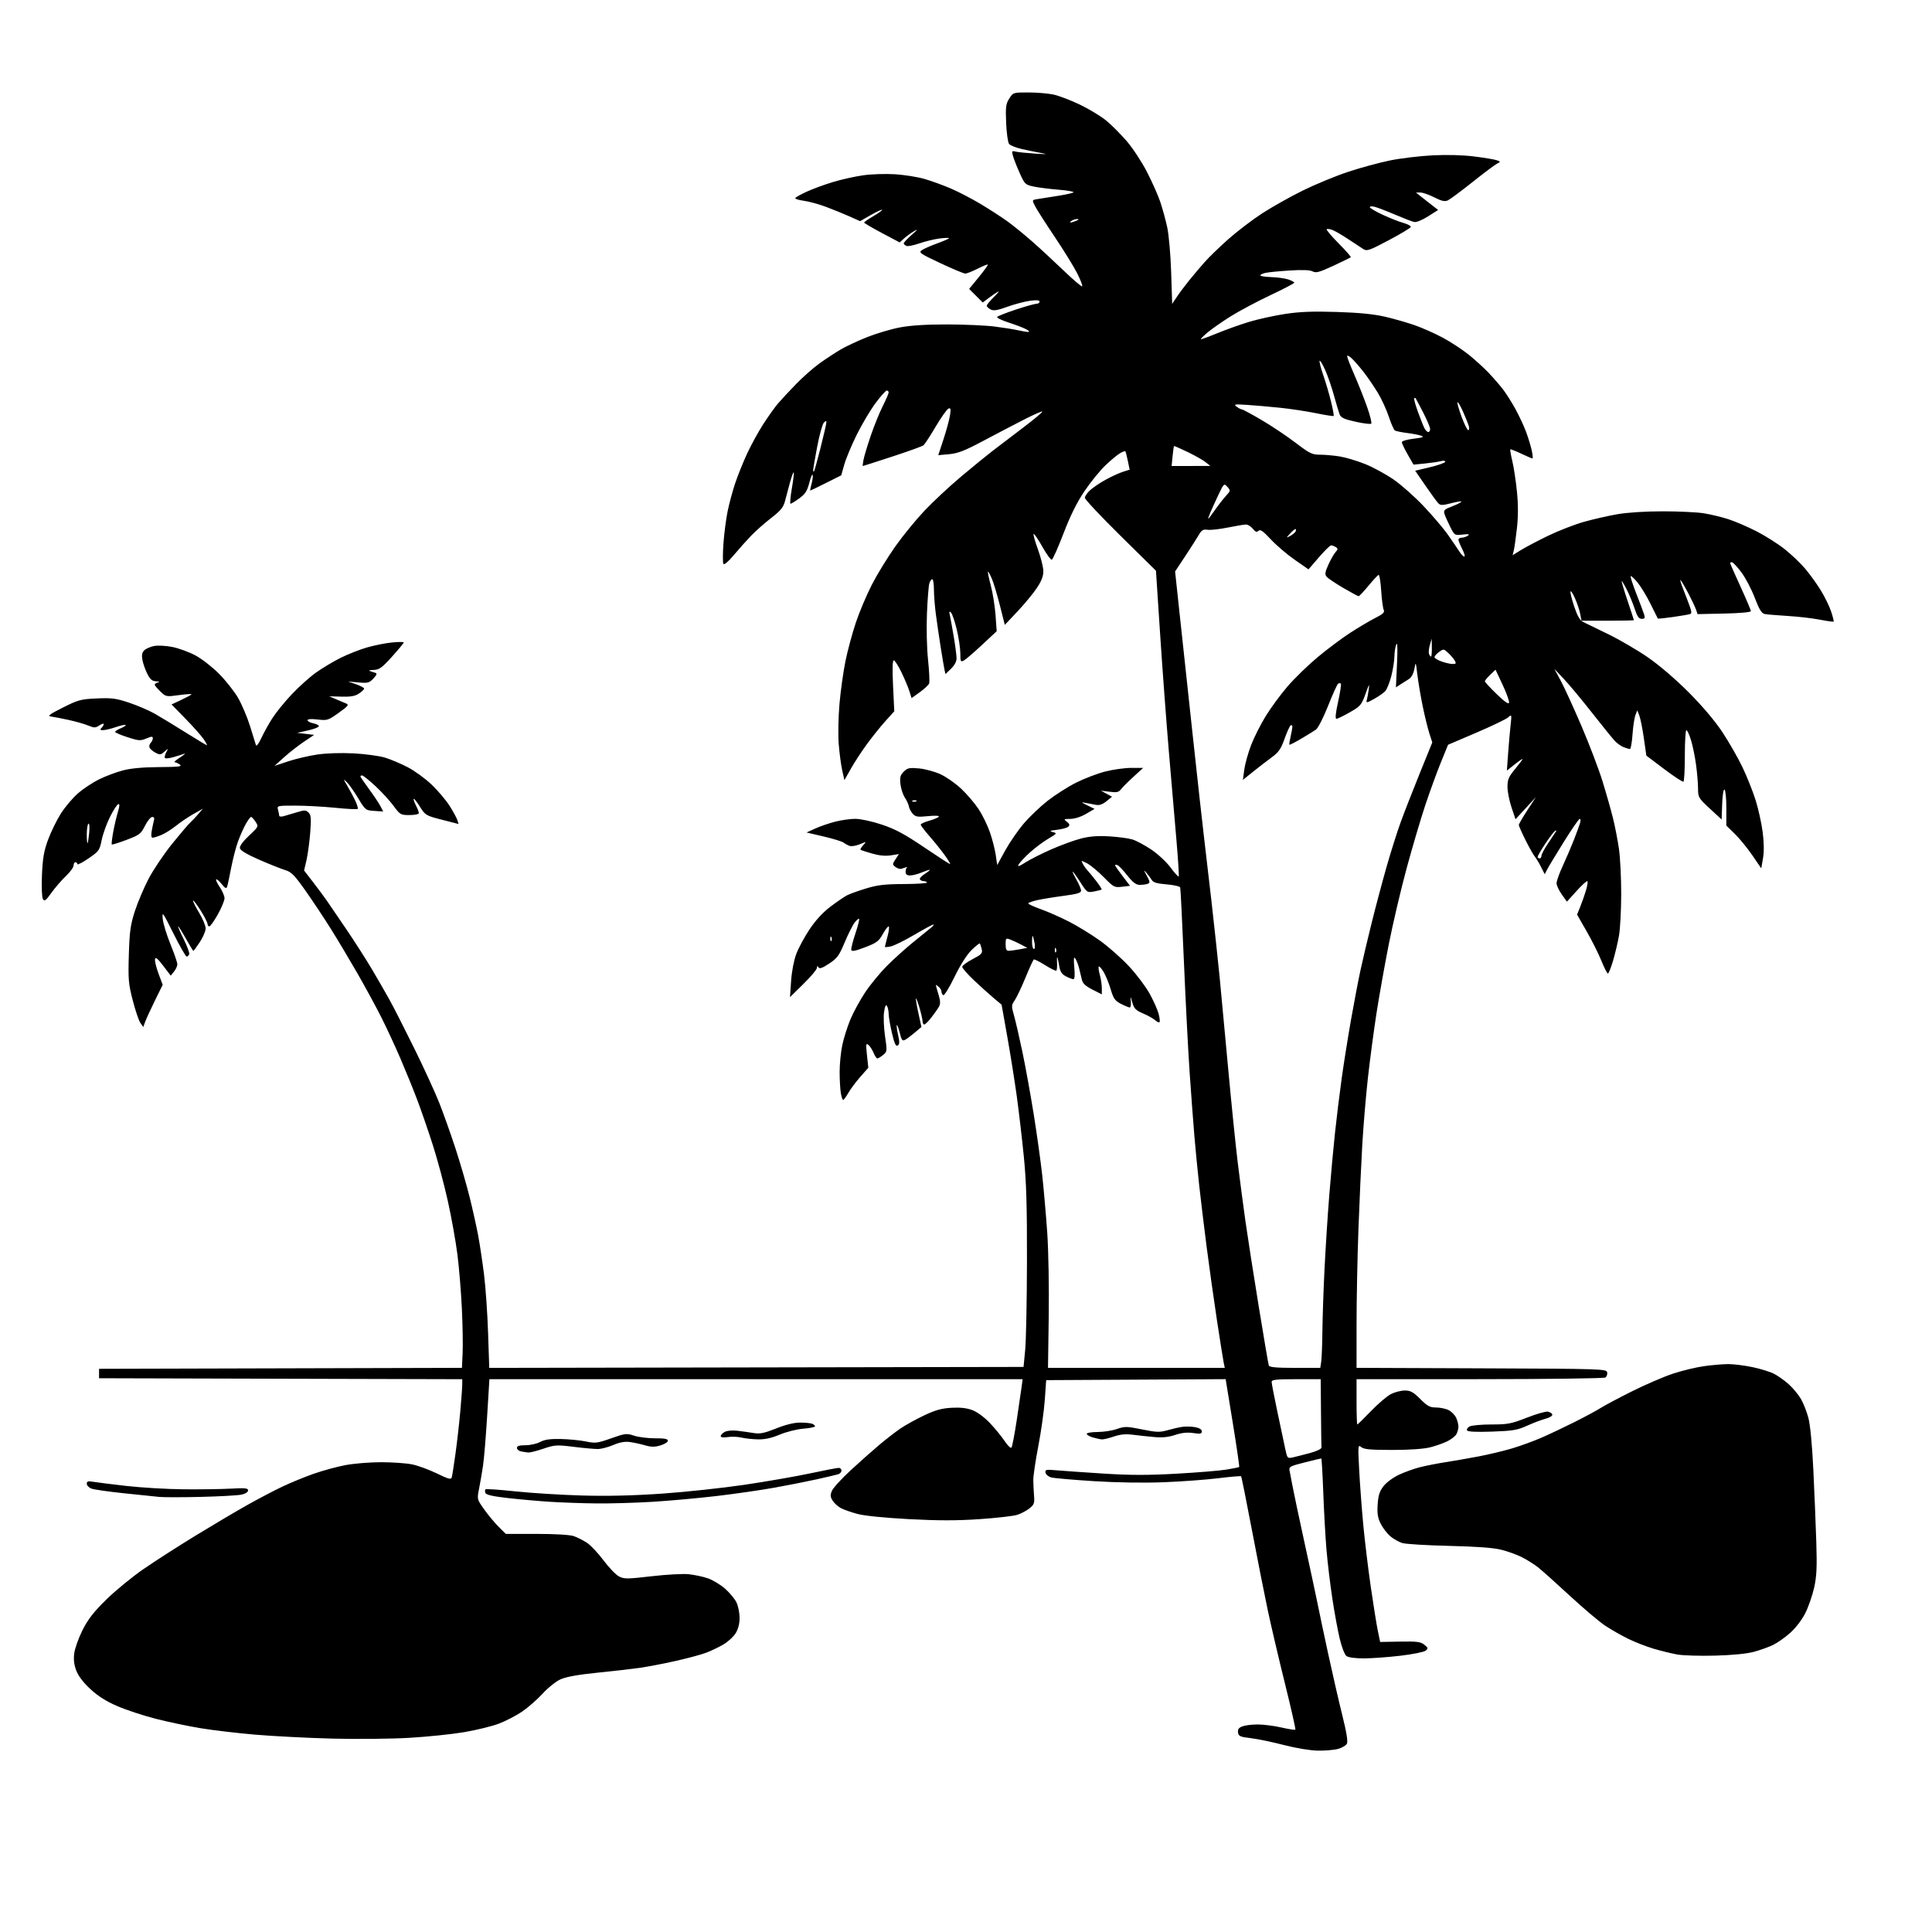 <svg version="1.1" xmlns="http://www.w3.org/2000/svg" xmlns:xlink="http://www.w3.org/1999/xlink" width="1024" height="1024" viewBox="0 0 1024 1024"><path stroke="none" fill="black" fill-rule="evenodd" d="M698.5,927.873C694.387,927.805 686.963,926.578 680.5,924.898C674.45,923.325 666.575,921.692 663.0,921.269C657.3,920.595 656.461,920.223 656.181,918.252C655.945,916.59 656.549,915.742 658.496,915.002C659.945,914.451 663.6,914.0 666.618,914.0C669.636,914.0 675.263,914.718 679.123,915.596C682.983,916.474 686.336,916.998 686.574,916.759C686.812,916.521 684.337,905.566 681.073,892.413C677.81,879.261 673.705,861.75 671.952,853.5C670.199,845.25 666.393,825.988 663.494,810.696C660.596,795.403 658.035,782.702 657.803,782.469C657.57,782.237 652.131,782.698 645.714,783.494C639.298,784.29 626.275,785.244 616.774,785.614C606.164,786.028 591.852,785.805 579.677,785.038C568.775,784.351 558.65,783.466 557.177,783.072C555.705,782.678 554.343,781.544 554.152,780.551C553.838,778.918 554.411,778.799 560.152,779.304C563.643,779.611 574.825,780.391 585.0,781.038C598.923,781.923 608.448,781.937 623.5,781.093C634.5,780.476 646.414,779.502 649.975,778.928C653.536,778.354 656.606,777.727 656.798,777.535C656.99,777.343 655.454,766.79 653.384,754.083L649.621,730.981L602.061,731.24L554.5,731.5L553.762,742.0C553.357,747.775 551.808,758.8 550.32,766.5C548.832,774.2 547.636,782.3 547.662,784.5C547.688,786.7 547.873,790.467 548.072,792.871C548.388,796.682 548.075,797.528 545.626,799.481C544.082,800.713 541.171,802.249 539.159,802.896C537.147,803.543 528.131,804.572 519.125,805.183C507.059,806.001 497.189,805.997 481.625,805.166C468.879,804.486 458.131,803.401 454.528,802.43C451.243,801.545 447.31,800.177 445.787,799.39C444.265,798.603 442.286,796.84 441.391,795.473C440.059,793.441 439.974,792.478 440.922,790.189C441.559,788.65 446,783.776 450.791,779.358C455.581,774.941 462.425,768.863 466.0,765.851C469.575,762.839 474.64,758.917 477.256,757.135C479.872,755.354 485.497,752.24 489.756,750.217C495.722,747.383 499.062,746.45 504.302,746.154C509.025,745.886 512.433,746.275 515.448,747.427C518.005,748.404 521.816,751.227 524.716,754.293C527.425,757.158 530.919,761.432 532.48,763.791C534.042,766.15 535.658,767.725 536.072,767.29C536.485,766.856 537.768,760.2 538.922,752.5C540.076,744.8 541.246,736.812 541.522,734.75L542.024,731.0L400.712,731.0L259.399,731.0L258.186,750.75C257.519,761.612 256.534,773.425 255.997,777.0C255.46,780.575 254.522,786.005 253.912,789.068C252.804,794.634 252.805,794.637 256.652,800.05C258.768,803.028 262.206,807.16 264.292,809.232L268.084,813.0L284.393,813.0C294.243,813.0 302.048,813.463 304.101,814.17C305.97,814.814 309.115,816.401 311.089,817.697C313.063,818.992 317.016,823.188 319.875,827.019C322.733,830.851 326.427,834.686 328.083,835.543C330.817,836.957 332.409,836.948 345.298,835.45C353.109,834.542 361.975,834.054 365.0,834.366C368.025,834.678 372.613,835.657 375.195,836.542C377.777,837.426 381.882,839.905 384.318,842.049C386.754,844.193 389.479,847.49 390.374,849.375C391.268,851.26 392,854.931 392.0,857.533C392,860.584 391.259,863.463 389.913,865.641C388.765,867.498 385.838,870.183 383.408,871.607C380.978,873.031 376.855,875.006 374.245,875.995C371.635,876.985 364.325,878.952 358.0,880.368C351.675,881.783 343.125,883.42 339.0,884.006C334.875,884.592 324.777,885.747 316.56,886.573C306.722,887.562 300.113,888.741 297.208,890.026C294.731,891.122 290.539,894.448 287.649,897.612C284.817,900.711 279.901,905.016 276.725,907.178C273.549,909.34 267.98,912.226 264.351,913.592C260.721,914.959 252.519,916.971 246.125,918.065C239.731,919.159 226.625,920.516 217.0,921.081C207.375,921.646 188.925,921.832 176.0,921.494C163.075,921.157 144.763,920.218 135.307,919.408C125.851,918.599 112.801,917.059 106.307,915.987C99.813,914.914 89.197,912.687 82.716,911.037C76.235,909.387 67.063,906.375 62.334,904.343C56.301,901.751 52.002,899.045 47.932,895.276C44.208,891.829 41.519,888.308 40.428,885.452C39.234,882.325 38.914,879.586 39.353,876.25C39.697,873.637 41.671,868.125 43.739,864.0C46.597,858.3 49.609,854.423 56.289,847.845C61.124,843.085 70.055,835.768 76.137,831.584C82.218,827.4 94.463,819.532 103.347,814.1C112.231,808.667 124.408,801.452 130.406,798.065C136.404,794.679 144.954,790.176 149.406,788.058C153.858,785.941 161.409,782.834 166.186,781.155C170.964,779.475 178.551,777.403 183.047,776.551C187.543,775.698 196.046,775.0 201.944,775.0C207.841,775.0 215.214,775.512 218.327,776.137C221.44,776.762 227.364,778.921 231.491,780.934C237.694,783.959 239.072,784.325 239.441,783.047C239.687,782.196 240.575,776.55 241.415,770.5C242.255,764.45 243.403,754.325 243.967,748.0C244.532,741.675 244.995,735.265 244.997,733.755L245.0,731.01L148.75,730.755L52.5,730.5L52.5,728.0L52.5,725.5L148.671,725.245L244.842,724.99L245.2,717.245C245.397,712.985 245.216,702.324 244.799,693.552C244.382,684.781 243.33,671.956 242.461,665.052C241.593,658.149 239.311,645.386 237.391,636.691C235.471,627.996 231.849,614.496 229.341,606.691C226.833,598.886 223.069,588.0 220.975,582.5C218.881,577.0 214.943,567.325 212.224,561.0C209.505,554.675 204.981,544.924 202.172,539.332C199.363,533.74 193.618,523.165 189.406,515.832C185.194,508.499 178.808,497.814 175.214,492.087C171.621,486.359 165.608,477.32 161.853,471.999C156.108,463.858 154.421,462.143 151.214,461.182C149.117,460.554 142.924,458.088 137.451,455.702C130.856,452.826 127.385,450.759 127.156,449.571C126.937,448.435 128.697,446.009 131.963,442.942C137.075,438.143 137.102,438.085 135.443,435.553C134.523,434.149 133.455,433 133.069,433.0C132.684,433 131.421,434.687 130.262,436.75C129.104,438.812 127.253,442.975 126.15,446.0C125.046,449.025 123.41,455.325 122.515,460.0C121.62,464.675 120.654,469.175 120.367,470.0C119.969,471.147 119.286,470.803 117.467,468.539C116.159,466.911 114.856,465.811 114.571,466.096C114.286,466.381 115.166,468.252 116.526,470.254C117.887,472.256 119,474.887 119,476.101C119,477.315 117.403,481.164 115.451,484.654C113.499,488.144 111.474,491 110.951,491C110.428,491 110,490.423 110,489.719C110,489.014 108.375,485.839 106.388,482.664C104.402,479.488 102.582,477.084 102.345,477.322C102.107,477.56 103.506,480.397 105.454,483.627C107.401,486.857 108.996,490.66 108.997,492.079C108.999,493.497 107.608,496.759 105.906,499.329C104.204,501.898 102.668,504.0 102.492,504.0C102.316,504.0 100.536,501.075 98.537,497.5C96.538,493.925 94.693,491.0 94.438,491.0C94.183,491 95.492,494.037 97.346,497.75C99.2,501.462 100.518,505.062 100.275,505.75C100.032,506.437 99.429,507 98.936,507.0C98.442,507.0 95.286,501.488 91.922,494.75C86.238,483.365 85.838,482.819 86.254,487.014C86.5,489.496 88.343,495.555 90.351,500.479C92.358,505.402 94,510.183 94.0,511.104C94,512.025 93.211,513.753 92.247,514.943L90.494,517.109L86.498,511.869C83.516,507.959 82.416,507.079 82.161,508.401C81.974,509.375 82.812,512.824 84.025,516.067L86.23,521.962L82.16,530.231C79.922,534.779 77.603,539.813 77.007,541.417L75.922,544.334L74.403,542.165C73.567,540.972 71.751,535.609 70.367,530.248C68.094,521.448 67.892,519.091 68.288,506.0C68.659,493.714 69.143,490.202 71.458,483.0C72.961,478.325 76.25,470.568 78.766,465.762C81.283,460.956 86.886,452.631 91.218,447.262C95.55,441.893 99.863,436.825 100.802,436.0C101.741,435.175 103.632,433.182 105.005,431.571L107.5,428.641L102.5,431.463C99.75,433.015 95.605,435.811 93.29,437.677C90.974,439.542 87.501,441.728 85.572,442.534C83.643,443.341 81.55,444 80.921,444.0C80.148,444.0 79.993,442.784 80.442,440.25C80.808,438.188 81.338,435.713 81.621,434.75C81.945,433.647 81.594,433 80.673,433C79.87,433 78.152,435.103 76.856,437.672C74.679,441.989 73.934,442.559 67.065,445.154C62.975,446.699 59.46,447.793 59.252,447.585C59.044,447.378 59.37,444.475 59.975,441.136C60.581,437.796 61.698,432.999 62.457,430.476C63.46,427.145 63.518,425.981 62.669,426.228C62.026,426.415 60.049,429.478 58.275,433.034C56.501,436.59 54.53,442.088 53.894,445.251C52.798,450.71 52.441,451.206 46.87,455.009C43.641,457.212 41,458.562 41,458.008C41,457.453 40.55,457.0 40.0,457.0C39.45,457.0 38.999,457.788 38.998,458.75C38.997,459.712 37.183,462.207 34.966,464.292C32.75,466.378 29.304,470.357 27.309,473.133C24.199,477.461 23.544,477.937 22.72,476.464C22.178,475.496 21.97,469.888 22.243,463.623C22.63,454.766 23.292,450.976 25.493,445.021C27.014,440.908 30.041,434.719 32.22,431.269C34.399,427.819 38.469,422.995 41.264,420.55C44.06,418.104 49.114,414.742 52.496,413.077C55.878,411.412 61.537,409.286 65.072,408.354C69.394,407.213 75.684,406.632 84.268,406.579C94.741,406.514 96.729,406.275 95.327,405.25C94.387,404.562 93.141,403.998 92.559,403.995C91.976,403.992 93.3,402.833 95.5,401.418C97.7,400.004 98.6,399.168 97.5,399.561C96.4,399.954 93.827,400.752 91.782,401.336C89.736,401.919 87.787,402.121 87.45,401.784C87.114,401.447 87.39,400.12 88.064,398.836C89.289,396.504 89.287,396.503 87.136,398.414C85.21,400.124 84.703,400.179 82.369,398.93C80.933,398.161 79.528,396.932 79.246,396.199C78.965,395.466 79.244,394.356 79.867,393.733C80.49,393.11 81,392.009 81.0,391.287C81,390.227 80.335,390.251 77.553,391.413C74.421,392.722 73.508,392.659 67.553,390.723C63.949,389.551 61,388.289 61,387.917C61,387.546 62.364,386.677 64.032,385.987C65.7,385.296 66.849,384.516 66.586,384.253C66.323,383.99 63.979,384.501 61.376,385.388C58.773,386.274 55.734,387 54.622,387.0C53.049,387 52.867,386.733 53.8,385.8C54.46,385.14 55,384.23 55,383.777C55,383.324 53.945,383.645 52.655,384.491C50.574,385.854 49.912,385.861 46.788,384.556C44.851,383.747 40.169,382.409 36.383,381.583C32.597,380.757 28.375,379.941 27.0,379.769C25.001,379.52 26.272,378.568 33.339,375.021C41.498,370.926 42.884,370.554 51.34,370.184C59.28,369.837 61.568,370.141 68.501,372.465C72.9,373.94 78.975,376.553 82.0,378.27C85.025,379.988 92.382,384.455 98.349,388.197C104.317,391.938 109.41,395 109.668,395C109.925,395.0 109.138,393.538 107.919,391.75C106.699,389.962 102.376,385.098 98.312,380.939L90.923,373.378L96.027,370.987C98.834,369.672 101.29,368.34 101.483,368.027C101.677,367.713 98.722,367.887 94.916,368.413C88.089,369.357 87.955,369.331 84.998,366.498C83.349,364.918 82.0,363.293 82.0,362.886C82.0,362.479 82.787,361.941 83.75,361.689C84.835,361.406 84.463,361.188 82.77,361.116C80.671,361.027 79.594,360.124 78.104,357.203C77.039,355.115 75.867,351.81 75.501,349.857C75.012,347.25 75.264,345.879 76.45,344.693C77.338,343.805 79.726,342.767 81.757,342.386C83.792,342.004 88.157,342.249 91.475,342.93C94.789,343.61 100.2,345.592 103.5,347.334C106.8,349.075 112.425,353.436 116.0,357.024C119.575,360.613 124.143,366.378 126.152,369.836C128.16,373.294 131.023,380.033 132.513,384.811C134.003,389.59 135.417,394.152 135.656,394.949C135.904,395.777 137.107,394.204 138.459,391.286C139.762,388.474 142.407,383.704 144.338,380.686C146.269,377.668 150.909,371.954 154.649,367.989C158.389,364.024 164.161,358.847 167.475,356.485C170.789,354.122 176.65,350.615 180.5,348.69C184.35,346.765 190.65,344.28 194.5,343.167C198.35,342.054 204.313,340.863 207.75,340.522C211.188,340.18 214,340.181 214,340.524C214,340.866 211.188,344.259 207.75,348.064C202.368,354.02 201.014,354.993 198.0,355.069C196.075,355.118 195.175,355.383 196.0,355.658C196.825,355.933 198.13,356.36 198.9,356.605C199.964,356.945 199.724,357.67 197.9,359.629C195.738,361.951 194.954,362.157 190.0,361.707L184.5,361.207L188.75,362.687C191.087,363.501 193,364.527 193,364.968C193,365.409 191.763,366.592 190.25,367.597C188.195,368.963 185.858,369.378 181.0,369.238L174.5,369.052L178.0,370.559C179.925,371.387 182.367,372.419 183.427,372.851C185.094,373.531 184.568,374.199 179.526,377.81C173.958,381.797 173.462,381.954 168.35,381.353C164.991,380.959 163,381.102 163,381.737C163,382.294 164.35,383.02 166,383.35C167.65,383.68 169,384.379 169,384.904C169,385.429 166.412,386.436 163.25,387.143L157.5,388.427L162.0,388.964L166.5,389.5L161.0,393.201C157.975,395.237 153.25,398.935 150.5,401.419L145.5,405.935L152.775,403.519C156.776,402.19 163.716,400.566 168.197,399.911C173.051,399.201 180.82,398.955 187.422,399.301C193.515,399.621 200.975,400.627 204.0,401.537C207.025,402.448 212.483,404.752 216.129,406.657C219.776,408.562 225.456,412.695 228.751,415.841C232.047,418.987 236.314,424.022 238.233,427.03C240.152,430.039 242.021,433.454 242.387,434.621L243.053,436.741L234.276,434.488C225.759,432.301 225.414,432.098 222.597,427.603C221.001,425.056 219.505,423.161 219.274,423.393C219.042,423.625 219.561,425.184 220.426,426.857C221.292,428.531 222.0,430.373 222.0,430.95C222.0,431.541 219.85,432.0 217.085,432.0C212.355,432 212.035,431.815 208.566,427.09C206.584,424.39 202.245,419.665 198.924,416.59C195.603,413.516 192.462,411 191.943,411C191.424,411.0 191.0,411.224 191,411.497C191,411.771 193.072,414.808 195.603,418.247C198.135,421.686 200.86,425.763 201.659,427.307L203.11,430.114L198.41,429.807C193.79,429.505 193.643,429.389 189.79,423.0C187.633,419.425 184.931,415.6 183.784,414.5C181.82,412.617 181.831,412.724 183.973,416.318C185.224,418.418 187.123,421.949 188.194,424.165C189.264,426.38 189.892,428.442 189.588,428.745C189.285,429.048 183.94,428.78 177.71,428.148C171.48,427.517 161.969,427 156.575,427C146.891,427 146.774,427.029 147.37,429.25C147.701,430.488 147.979,431.886 147.986,432.358C147.994,432.831 149.012,432.948 150.25,432.619C151.488,432.291 154.629,431.366 157.232,430.564C161.467,429.26 162.13,429.273 163.546,430.689C164.872,432.015 165.013,433.753 164.416,441.386C164.024,446.399 163.134,452.948 162.439,455.939L161.175,461.379L165.837,467.426C168.402,470.752 171.761,475.279 173.302,477.487C174.843,479.694 179.605,486.675 183.884,493.0C188.163,499.325 194.063,508.55 196.994,513.5C199.926,518.45 204.082,525.65 206.229,529.5C208.377,533.35 214.347,545.05 219.496,555.5C224.644,565.95 230.634,579.0 232.807,584.5C234.979,590.0 238.822,600.8 241.347,608.5C243.872,616.2 247.278,627.9 248.915,634.5C250.552,641.1 252.592,650.268 253.448,654.873C254.304,659.477 255.692,668.702 256.533,675.373C257.374,682.043 258.343,695.939 258.688,706.253L259.313,725.007L400.907,724.753L542.5,724.5L543.368,715.5C543.845,710.55 544.271,689.4 544.314,668.5C544.373,639.255 543.989,626.468 542.648,613.0C541.689,603.375 540.006,588.975 538.909,581.0C537.811,573.025 535.553,558.85 533.891,549.5L530.869,532.5L526.684,529.0C524.383,527.075 519.688,522.841 516.25,519.591C512.812,516.342 510.0,513.134 510.0,512.464C510.0,511.794 512.457,509.959 515.46,508.387C520.328,505.838 520.855,505.256 520.319,503.014C519.989,501.631 519.549,500.304 519.341,500.065C519.133,499.826 517.156,501.395 514.947,503.551C512.464,505.976 509.017,511.402 505.917,517.765C503.159,523.426 500.475,527.793 499.951,527.47C499.428,527.147 499.0,526.289 499.0,525.563C499.0,524.838 498.325,523.685 497.5,523.0C496.675,522.315 496.005,521.923 496.011,522.128C496.017,522.332 496.643,524.548 497.403,527.05C498.459,530.53 498.516,532.074 497.642,533.613C497.014,534.72 495.209,537.285 493.631,539.313C492.054,541.341 490.366,543.0 489.881,543.0C489.397,543.0 489.0,542.282 489.0,541.404C489.0,540.526 488.283,537.343 487.407,534.33C486.532,531.317 485.661,529.005 485.474,529.193C485.286,529.38 485.863,532.861 486.755,536.928L488.378,544.321L484.939,547.23C483.047,548.83 480.722,550.569 479.77,551.094C478.297,551.907 477.871,551.374 476.892,547.486C476.26,544.977 475.561,543.106 475.338,543.329C475.115,543.552 475.416,545.894 476.007,548.533C476.85,552.294 476.804,553.505 475.791,554.137C474.827,554.739 474.067,553.115 472.791,547.721C471.851,543.75 471.057,539.15 471.026,537.5C470.995,535.85 470.584,533.892 470.113,533.149C469.534,532.234 469.036,533.276 468.571,536.377C468.193,538.895 468.424,544.645 469.083,549.155C470.253,557.154 470.227,557.398 468.03,559.177C466.792,560.18 465.433,561.0 465.011,561.0C464.588,561.0 463.69,559.665 463.014,558.033C462.338,556.401 461.112,554.508 460.291,553.826C458.98,552.738 458.884,553.404 459.511,559.261L460.226,565.936L456.007,570.718C453.686,573.348 450.823,577.184 449.644,579.242C448.465,581.301 447.221,582.988 446.881,582.992C446.54,582.997 445.983,581.312 445.642,579.25C445.301,577.188 445.025,572.125 445.028,568.0C445.032,563.875 445.672,557.492 446.451,553.817C447.23,550.141 449.178,544.014 450.78,540.201C452.382,536.388 455.9,529.957 458.597,525.909C461.293,521.862 466.457,515.584 470.072,511.96C473.686,508.335 479.936,502.699 483.959,499.435C487.983,496.171 492.225,492.723 493.387,491.772C494.549,490.822 495.137,490.034 494.694,490.022C494.251,490.01 489.677,492.479 484.53,495.508C479.383,498.537 473.783,501.293 472.086,501.633C470.389,501.972 469.005,502.081 469.012,501.875C469.018,501.669 469.653,499.137 470.421,496.25C471.19,493.363 471.443,491.0 470.984,491.0C470.525,491 469.104,492.893 467.825,495.206C465.806,498.859 464.579,499.764 458.5,502.084C453.304,504.066 451.421,504.424 451.195,503.471C451.027,502.765 451.999,498.882 453.355,494.843C454.712,490.805 455.606,487.282 455.342,487.015C455.079,486.748 454.003,487.648 452.952,489.015C451.9,490.382 449.534,495.1 447.693,499.5C444.769,506.49 443.73,507.907 439.468,510.728C435.892,513.094 434.383,513.628 433.811,512.728C433.237,511.825 433.022,511.896 432.998,513.0C432.98,513.825 429.76,517.65 425.842,521.5L418.718,528.5L419.296,519.957C419.631,514.998 420.778,508.996 422.029,505.653C423.214,502.485 426.407,496.569 429.123,492.507C432.349,487.685 436.206,483.511 440.239,480.479C443.637,477.926 447.56,475.245 448.958,474.522C450.356,473.8 454.875,472.175 459.0,470.913C465.066,469.056 468.919,468.606 479.154,468.559C486.113,468.526 491.599,468.163 491.345,467.75C491.09,467.337 490.26,467.0 489.5,467.0C488.74,467.0 487.867,466.594 487.56,466.097C487.253,465.601 488.464,464.259 490.251,463.114C492.038,461.97 493.148,461.026 492.718,461.017C492.288,461.008 490.32,461.675 488.346,462.5C486.371,463.325 483.686,464 482.378,464.0C480.701,464.0 480.0,463.435 480.0,462.083C480.0,461.029 480.337,459.978 480.75,459.747C481.163,459.517 480.938,459.479 480.25,459.664C479.562,459.849 478.438,460.212 477.75,460.472C477.062,460.731 475.678,460.319 474.673,459.555C472.91,458.216 472.909,458.068 474.645,455.42L476.444,452.673L472.186,453.354C469.363,453.806 466.003,453.483 462.214,452.395C459.071,451.493 456.315,450.588 456.089,450.384C455.864,450.179 456.505,449.1 457.514,447.984C459.345,445.961 459.341,445.96 455.731,447.468C453.74,448.3 451.299,448.69 450.306,448.335C449.313,447.98 447.872,447.197 447.105,446.595C446.337,445.993 441.612,444.541 436.605,443.369L427.5,441.238L432.063,439.155C434.572,438.01 439.279,436.381 442.523,435.536C445.766,434.691 450.622,434 453.313,434C456.097,434 462.147,435.313 467.352,437.047C474.499,439.427 479.398,442.052 489.749,449.047C497.036,453.971 503.252,458.0 503.561,458.0C503.871,458 502.634,455.92 500.812,453.378C498.99,450.836 495.363,446.309 492.75,443.32C490.137,440.33 488.0,437.518 488.0,437.072C488.0,436.625 490.037,435.69 492.526,434.993C495.015,434.296 497.302,433.321 497.607,432.827C497.929,432.305 495.502,432.199 491.831,432.574C486.365,433.132 485.264,432.959 483.774,431.308C482.825,430.256 481.907,428.519 481.734,427.448C481.561,426.376 480.595,424.256 479.586,422.736C478.577,421.215 477.529,418.005 477.259,415.602C476.854,412.011 477.165,410.835 479.01,408.99C480.975,407.025 481.979,406.811 487.069,407.273C490.266,407.562 495.385,408.945 498.444,410.346C501.503,411.746 506.478,415.23 509.5,418.089C512.522,420.947 516.639,425.763 518.649,428.791C520.659,431.819 523.355,437.321 524.641,441.019C525.927,444.716 527.329,450.162 527.757,453.121L528.535,458.5L532.752,450.825C535.072,446.604 539.47,440.202 542.527,436.599C545.583,432.996 551.326,427.512 555.288,424.412C559.25,421.311 566.036,416.993 570.367,414.816C574.697,412.638 581.634,409.989 585.78,408.928C589.927,407.868 596.154,407.0 599.617,407L605.914,407L600.712,411.75C597.851,414.362 594.883,417.34 594.117,418.367C592.977,419.894 591.883,420.127 588.111,419.649L583.5,419.064L586.448,420.668L589.397,422.272L586.448,424.677C584.409,426.34 582.688,426.93 580.867,426.589C579.418,426.318 576.943,425.847 575.367,425.541C572.883,425.06 573.01,425.236 576.321,426.857L580.142,428.727L575.643,431.363C572.962,432.934 569.599,434.013 567.322,434.032C563.74,434.062 563.622,434.156 565.446,435.536C566.872,436.614 567.096,437.304 566.283,438.117C565.673,438.727 562.997,439.482 560.337,439.794C556.403,440.256 555.967,440.483 558.0,441.01C560.379,441.627 560.26,441.8 555.548,444.579C552.825,446.186 548.403,449.506 545.722,451.958C543.041,454.41 540.416,457.223 539.888,458.209C539.17,459.551 540.087,459.266 543.543,457.075C546.08,455.466 552.305,452.33 557.376,450.106C562.447,447.882 569.483,445.323 573.01,444.419C577.59,443.245 581.866,442.922 587.962,443.288C592.658,443.569 598.172,444.312 600.216,444.937C602.259,445.563 606.756,447.971 610.209,450.287C613.662,452.604 618.246,456.869 620.395,459.765C622.545,462.661 624.5,464.833 624.741,464.592C624.982,464.351 624.442,455.682 623.541,445.327C622.64,434.972 620.818,413.675 619.492,398.0C618.167,382.325 616.093,354.425 614.884,336.0L612.685,302.5L593.843,283.921C583.479,273.703 575.0,264.675 575.0,263.858C575,263.042 576.237,261.232 577.75,259.836C579.262,258.441 582.975,255.935 586.0,254.268C589.025,252.602 593.13,250.719 595.121,250.084L598.743,248.93L597.754,244.215C597.211,241.622 596.632,239.351 596.469,239.169C596.305,238.987 595.132,239.394 593.862,240.074C592.592,240.754 589.12,243.603 586.147,246.405C583.174,249.207 578.086,255.441 574.84,260.257C570.774,266.291 567.31,273.262 563.697,282.681C560.813,290.198 558.014,296.484 557.477,296.649C556.94,296.814 554.734,293.811 552.576,289.975C550.417,286.139 548.311,283.0 547.896,283C547.48,283 548.458,286.613 550.07,291.029C551.681,295.445 553.0,300.738 553.0,302.792C553.0,305.413 551.942,308.098 549.451,311.796C547.499,314.695 542.903,320.246 539.236,324.132L532.57,331.199L529.953,320.849C528.513,315.157 526.608,308.812 525.719,306.75C524.829,304.687 523.899,303 523.651,303C523.403,303 524.066,306.262 525.124,310.25C526.183,314.237 527.323,321.337 527.658,326.027L528.267,334.553L520.484,341.821C516.204,345.819 511.869,349.535 510.851,350.08C509.17,350.979 508.999,350.631 508.992,346.285C508.988,343.653 508.141,337.976 507.11,333.668C506.079,329.36 504.701,325.31 504.047,324.668C503.133,323.769 502.99,324.077 503.427,326.0C503.74,327.375 504.671,332.496 505.498,337.381C506.324,342.266 507.0,347.469 507,348.944C507,350.608 505.881,352.698 504.053,354.449L501.106,357.272L500.589,354.886C500.304,353.574 499.399,348.225 498.578,343.0C497.757,337.775 496.616,329.98 496.042,325.678C495.469,321.375 495,315.413 495.0,312.428C495.0,309.442 494.602,307.0 494.117,307C493.631,307 492.928,308.013 492.555,309.25C492.182,310.488 491.619,317.624 491.304,325.109C490.977,332.865 491.226,343.455 491.883,349.73C492.518,355.786 492.777,361.417 492.46,362.243C492.143,363.069 489.921,365.154 487.521,366.877L483.159,370.01L481.966,366.255C481.31,364.19 479.413,359.688 477.75,356.25C476.086,352.812 474.267,350.0 473.708,350C473.036,350 472.91,354.585 473.337,363.498L473.985,376.996L469.242,382.257C466.634,385.151 462.209,390.664 459.408,394.509C456.608,398.354 452.796,404.2 450.936,407.5L447.556,413.5L446.383,408.24C445.738,405.347 444.905,399.047 444.531,394.24C444.157,389.433 444.341,379.911 444.941,373.081C445.541,366.25 446.95,356.125 448.072,350.581C449.195,345.036 451.664,335.847 453.559,330.16C455.454,324.473 459.3,315.351 462.106,309.889C464.911,304.427 470.499,295.311 474.522,289.631C478.546,283.951 485.526,275.408 490.032,270.647C494.539,265.886 503.238,257.78 509.363,252.633C515.488,247.487 522.975,241.376 526.0,239.054C529.025,236.732 536.32,231.178 542.212,226.711C548.103,222.245 552.711,218.378 552.451,218.118C552.191,217.858 547.596,219.894 542.239,222.643C536.883,225.391 527.185,230.466 520.688,233.92C511.311,238.907 507.683,240.309 503.086,240.726L497.295,241.251L500.056,232.875C501.574,228.269 503.122,222.586 503.496,220.247C504.055,216.755 503.916,216.095 502.718,216.555C501.916,216.862 498.871,221.15 495.951,226.084C493.031,231.017 490.126,235.481 489.495,236.004C488.865,236.527 481.428,239.215 472.97,241.978C464.511,244.74 457.469,247 457.32,247C457.172,247 457.324,245.538 457.66,243.75C457.995,241.963 459.722,236.223 461.497,230.995C463.272,225.767 466.136,218.692 467.862,215.273C469.588,211.854 471,208.594 471,208.029C471.0,207.463 470.548,207 469.995,207C469.442,207 466.74,210.038 463.991,213.75C461.241,217.463 456.766,225.0 454.046,230.5C451.326,236.0 448.375,243.074 447.488,246.219L445.876,251.938L437.822,255.969C433.393,258.186 429.632,260 429.465,260C429.298,260 429.603,258.398 430.144,256.44C430.685,254.483 430.946,252.345 430.725,251.69C430.504,251.036 429.697,252.935 428.931,255.91C427.805,260.29 426.793,261.862 423.62,264.16C421.464,265.722 419.384,267 418.997,267C418.611,267.0 418.925,263.347 419.696,258.882C420.467,254.418 420.914,250.58 420.688,250.355C420.463,250.13 419.569,252.545 418.702,255.723C417.834,258.9 416.647,263.346 416.064,265.601C415.209,268.905 413.787,270.643 408.751,274.534C405.313,277.191 400.525,281.42 398.111,283.932C395.697,286.445 391.558,291.083 388.913,294.239C386.028,297.683 383.832,299.537 383.424,298.876C383.049,298.27 383.053,293.438 383.432,288.137C383.812,282.837 384.811,275.125 385.653,271.0C386.494,266.875 388.298,260.179 389.66,256.121C391.022,252.062 393.858,245.014 395.963,240.458C398.068,235.902 401.921,228.873 404.525,224.837C407.129,220.802 410.598,215.925 412.233,214.0C413.868,212.075 418.197,207.414 421.853,203.642C425.509,199.869 431.2,194.855 434.5,192.498C437.8,190.142 442.804,186.862 445.621,185.209C448.437,183.556 454.737,180.614 459.621,178.671C464.504,176.728 472.325,174.416 477.0,173.534C482.689,172.461 490.957,171.94 502.0,171.958C511.075,171.973 522.325,172.464 527.0,173.049C531.675,173.635 537.3,174.527 539.5,175.032C541.7,175.538 544.175,175.944 545.0,175.936C545.85,175.927 545.406,175.325 543.975,174.546C542.586,173.79 538.421,172.193 534.72,170.998C531.019,169.802 528.219,168.455 528.498,168.004C528.776,167.553 533.222,165.792 538.377,164.092C543.531,162.391 548.48,161 549.374,161C550.268,161 551.0,160.492 551.0,159.871C551.0,159.093 549.429,158.951 545.943,159.413C543.162,159.782 537.768,161.209 533.956,162.584C528.548,164.535 526.583,164.847 525.013,164.007C523.906,163.414 523.0,162.524 523.0,162.028C523.0,161.532 524.688,159.472 526.75,157.45C528.812,155.429 529.825,154.131 529.0,154.566C528.175,155.002 526.008,156.478 524.185,157.847L520.87,160.337L517.267,156.733L513.663,153.13L518.796,146.863C521.619,143.416 523.765,140.431 523.564,140.23C523.363,140.03 520.919,141.021 518.133,142.433C515.346,143.845 512.413,145 511.614,145.0C510.814,145 504.867,142.513 498.397,139.473C487.665,134.43 486.803,133.828 488.567,132.606C489.63,131.869 493.312,130.247 496.75,128.999C500.188,127.752 503.0,126.509 503.0,126.237C503,125.965 500.661,126.053 497.802,126.432C494.944,126.811 490.192,127.969 487.242,129.006C484.293,130.043 481.232,130.642 480.44,130.339C479.648,130.035 479.0,129.421 479.0,128.976C479.0,128.53 480.913,126.496 483.25,124.456C486.434,121.677 486.748,121.187 484.5,122.505C482.85,123.473 480.454,125.215 479.176,126.376L476.852,128.488L467.428,123.494C462.245,120.747 458.004,118.257 458.002,117.96C458.001,117.663 460.238,116.113 462.973,114.516C465.708,112.919 467.759,111.426 467.532,111.199C467.305,110.971 464.589,112.233 461.497,114.001L455.876,117.218L450.188,114.68C447.06,113.284 441.443,110.998 437.707,109.6C433.972,108.202 428.693,106.763 425.976,106.402C423.26,106.042 421.263,105.383 421.538,104.938C421.813,104.493 424.573,102.969 427.671,101.55C430.769,100.132 436.948,97.862 441.402,96.506C445.856,95.15 453.1,93.531 457.5,92.909C461.9,92.287 469.55,92.042 474.5,92.366C479.45,92.689 486.425,93.803 490.0,94.841C493.575,95.879 499.819,98.143 503.876,99.873C507.933,101.603 515.133,105.349 519.876,108.197C524.619,111.045 530.975,115.164 534.0,117.351C537.025,119.537 542.872,124.29 546.994,127.913C551.115,131.536 558.657,138.508 563.754,143.407C568.85,148.305 573.27,152.063 573.575,151.758C573.881,151.452 572.689,148.344 570.926,144.851C569.164,141.358 563.793,132.65 558.991,125.5C554.189,118.35 549.52,111.048 548.616,109.273C547.009,106.118 547.023,106.036 549.236,105.621C550.481,105.387 555.1,104.657 559.5,103.998C563.9,103.339 568.114,102.461 568.864,102.047C569.616,101.631 566.257,100.973 561.364,100.578C556.489,100.185 550.412,99.417 547.86,98.872C543.431,97.926 543.097,97.608 540.516,91.856C539.029,88.542 537.423,84.475 536.948,82.817C536.151,80.039 536.255,79.846 538.292,80.348C539.506,80.647 544.1,81.124 548.5,81.408C555.198,81.841 555.686,81.781 551.5,81.036C548.75,80.546 544.132,79.59 541.237,78.91C538.343,78.231 535.461,77.056 534.833,76.299C534.206,75.543 533.506,70.554 533.279,65.212C532.918,56.708 533.122,55.096 534.919,52.25C536.954,49.027 537.037,49.0 544.936,49C549.317,49 555.286,49.488 558.201,50.084C561.115,50.681 567.55,53.127 572.5,55.521C577.45,57.914 583.75,61.753 586.5,64.051C589.25,66.349 594.056,71.183 597.181,74.795C600.305,78.407 605.089,85.668 607.813,90.931C610.536,96.194 613.734,103.363 614.919,106.861C616.105,110.36 617.777,116.435 618.635,120.361C619.504,124.333 620.436,134.943 620.737,144.277L621.278,161.055L623.804,157.277C625.192,155.2 628.154,151.25 630.384,148.5C632.615,145.75 636.253,141.445 638.47,138.933C640.686,136.421 646.325,130.961 651.0,126.801C655.675,122.641 663.775,116.464 669.0,113.076C674.225,109.687 683.9,104.251 690.5,100.995C697.1,97.739 707.9,93.282 714.5,91.091C721.1,88.901 731.118,86.174 736.762,85.033C742.406,83.891 752.565,82.676 759.337,82.333C767.018,81.944 775.353,82.175 781.489,82.947C786.901,83.629 792.25,84.527 793.377,84.944C795.423,85.7 795.422,85.704 793.287,86.846C792.111,87.476 786.277,91.867 780.324,96.605C774.371,101.343 768.555,105.662 767.399,106.202C765.778,106.96 764.13,106.593 760.183,104.592C757.369,103.167 754.039,102.015 752.783,102.033L750.5,102.067L752.65,103.783C753.833,104.727 756.476,106.801 758.524,108.391L762.247,111.282L756.873,114.693C753.728,116.69 750.671,117.919 749.5,117.658C748.4,117.413 743.843,115.652 739.373,113.746C734.903,111.839 730.066,109.982 728.623,109.62C727.18,109.258 726.0,109.334 726.0,109.788C726,110.242 729.038,112.038 732.75,113.78C736.462,115.521 741.425,117.483 743.778,118.139C746.131,118.796 747.907,119.778 747.726,120.323C747.544,120.867 742.288,124.018 736.046,127.326C725.562,132.88 724.524,133.231 722.453,131.92C721.22,131.139 717.624,128.777 714.462,126.671C711.301,124.565 707.591,122.415 706.218,121.893C704.846,121.371 703.472,121.194 703.166,121.5C702.86,121.806 705.71,125.181 709.5,129C713.29,132.819 716.19,136.131 715.945,136.361C715.7,136.591 711.526,138.625 706.669,140.881C699.284,144.311 697.491,144.798 695.723,143.852C694.304,143.092 690.308,142.934 683.555,143.369C678.025,143.726 672.263,144.291 670.75,144.626C669.237,144.96 668.0,145.561 668.0,145.962C668.0,146.363 670.587,146.77 673.75,146.866C676.913,146.962 680.962,147.516 682.75,148.098C684.537,148.679 685.995,149.458 685.989,149.828C685.983,150.197 680.251,153.2 673.253,156.5C666.254,159.8 656.833,164.817 652.317,167.649C647.801,170.481 642.316,174.301 640.127,176.139C637.938,177.977 636.284,179.618 636.452,179.785C636.62,179.953 640.524,178.538 645.129,176.64C649.733,174.742 657.339,172.025 662.03,170.601C666.722,169.178 675.272,167.293 681.03,166.412C688.918,165.206 695.692,164.942 708.5,165.344C720.176,165.711 728.162,166.493 734.0,167.843C738.675,168.923 745.824,170.97 749.887,172.391C753.949,173.811 760.665,176.803 764.811,179.039C768.957,181.276 775.083,185.296 778.424,187.973C781.766,190.65 786.561,195.014 789.08,197.67C791.599,200.327 795.034,204.3 796.714,206.5C798.393,208.7 801.366,213.425 803.32,217.0C805.274,220.575 807.782,225.975 808.894,229.0C810.006,232.025 811.337,236.412 811.851,238.75C812.366,241.088 812.541,243 812.24,243C811.939,243 809.245,241.842 806.253,240.427C803.261,239.011 800.664,238.002 800.482,238.185C800.299,238.367 800.796,241.213 801.584,244.508C802.373,247.804 803.471,255.09 804.025,260.7C804.713,267.674 804.699,273.828 803.982,280.159C803.405,285.252 802.658,290.514 802.322,291.852L801.712,294.285L806.106,291.558C808.523,290.059 815.0,286.65 820.5,283.983C826.0,281.317 834.55,277.991 839.5,276.593C844.45,275.194 852.496,273.364 857.381,272.525C862.69,271.614 872.344,271.003 881.381,271.008C889.696,271.012 899.425,271.477 903.0,272.041C906.575,272.605 912.425,274.008 916.0,275.159C919.575,276.31 926.325,279.212 931.0,281.607C935.675,284.002 942.425,288.287 946.0,291.128C949.575,293.97 954.525,298.715 957.0,301.672C959.475,304.629 963.167,309.785 965.205,313.131C967.243,316.477 969.652,321.445 970.557,324.172C971.463,326.899 972.045,329.28 971.852,329.464C971.658,329.648 968.35,329.183 964.5,328.43C960.65,327.678 953.0,326.795 947.5,326.468C942.0,326.141 936.527,325.678 935.339,325.44C933.682,325.108 932.443,323.083 930.032,316.769C928.302,312.238 925.097,306.161 922.911,303.265C920.724,300.369 918.5,298 917.968,298C917.435,298.0 917.0,298.201 917.0,298.446C917.0,298.691 919.475,304.3 922.5,310.912C925.525,317.523 928,323.373 928.0,323.913C928.0,324.494 922.242,325.018 913.878,325.197L899.757,325.5L898.885,323.0C898.405,321.625 896.595,317.8 894.862,314.5C893.13,311.2 891.295,308.05 890.785,307.5C890.274,306.95 890.838,308.975 892.037,312.0C893.236,315.025 894.83,319.207 895.579,321.293C896.635,324.232 896.667,325.177 895.721,325.492C895.049,325.715 890.974,326.408 886.665,327.03C882.355,327.653 878.755,328.014 878.665,327.831C878.574,327.649 876.824,324.125 874.775,320.0C872.727,315.875 869.637,310.789 867.91,308.699C866.183,306.608 864.557,305.11 864.297,305.369C864.037,305.629 865.384,309.815 867.29,314.671C869.196,319.527 871.066,324.513 871.445,325.75C872,327.56 871.746,328 870.148,328C868.636,328.0 867.75,326.745 866.442,322.75C865.497,319.863 863.653,315.363 862.345,312.75C861.037,310.138 859.779,308 859.549,308C859.32,308 860.678,312.588 862.566,318.196C864.455,323.805 866,328.53 866.0,328.696C866.0,328.863 859.75,329.0 852.111,329.0L838.223,329.0L837.558,325.459C837.193,323.512 835.964,319.8 834.826,317.209C833.689,314.619 832.592,312.95 832.389,313.5C832.185,314.05 833.078,317.65 834.373,321.5C836.06,326.515 837.405,328.832 839.114,329.669C840.426,330.312 846.406,333.223 852.402,336.137C858.399,339.052 867.849,344.571 873.402,348.401C879.476,352.591 888.11,359.993 895.069,366.977C902.329,374.262 908.97,382.11 912.897,388.044C916.34,393.245 921.1,401.55 923.477,406.5C925.853,411.45 929.004,419.325 930.48,424.0C931.955,428.675 933.654,436.343 934.256,441.04C934.97,446.61 935.029,451.436 934.426,454.917L933.5,460.253L928.805,453.376C926.223,449.594 922.061,444.494 919.555,442.042L915,437.584L915.0,428.351C915.0,423.273 914.568,418.851 914.041,418.525C913.467,418.171 912.965,421.231 912.791,426.15L912.5,434.367L906.25,428.576C900.249,423.015 900.0,422.593 900.0,417.965C900.0,415.314 899.523,409.625 898.941,405.322C898.359,401.02 897.151,395.137 896.258,392.25C895.365,389.363 894.267,387.0 893.817,387.0C893.368,387.0 893.0,393.048 893.0,400.441C893.0,407.834 892.663,414.076 892.25,414.314C891.837,414.551 887.248,411.54 882.05,407.623L872.601,400.5L871.274,391.246C870.544,386.156 869.463,380.756 868.871,379.246L867.794,376.5L866.809,379.0C866.268,380.375 865.575,384.988 865.27,389.25C864.964,393.513 864.358,397 863.922,397.0C863.487,397 862.019,396.578 860.661,396.061C859.303,395.545 857.201,394.082 855.989,392.811C854.778,391.54 849.372,384.875 843.977,378.0C838.582,371.125 831.846,363.025 829.007,360.0L823.846,354.5L827.33,361.0C829.246,364.575 834.182,375.375 838.298,385.0C842.415,394.625 847.382,407.675 849.337,414.0C851.292,420.325 853.788,429.1 854.883,433.5C855.978,437.9 857.42,445.325 858.087,450.0C858.754,454.675 859.287,465.475 859.272,474.0C859.257,482.525 858.724,492.425 858.087,496.0C857.45,499.575 856.032,505.538 854.936,509.25C853.839,512.962 852.618,515.994 852.221,515.988C851.825,515.981 850.273,512.943 848.773,509.236C847.273,505.529 843.758,498.506 840.962,493.63L835.878,484.763L837.547,480.631C838.465,478.359 839.826,474.496 840.571,472.047C841.317,469.597 841.67,467.347 841.356,467.047C841.042,466.746 838.471,469.065 835.643,472.2L830.5,477.9L827.75,474.04C826.238,471.917 825,469.25 825.0,468.112C825.0,466.975 826.515,462.771 828.367,458.772C830.219,454.772 832.87,448.575 834.259,445.0C835.647,441.425 837.087,437.488 837.459,436.25C837.831,435.013 837.755,434 837.29,434.0C836.826,434.0 833.017,439.512 828.827,446.25C824.636,452.988 820.651,459.595 819.97,460.934L818.732,463.368L816.747,459.434C815.655,457.27 814.18,454.825 813.468,454.0C812.756,453.175 810.56,449.274 808.587,445.331C806.614,441.388 805.0,437.759 805.0,437.267C805.0,436.775 807.037,433.251 809.527,429.436L814.053,422.5L808.656,428.361L803.259,434.222L801.129,427.917C799.958,424.449 799.0,419.553 799.0,417.037C799.0,413.174 799.622,411.711 803.0,407.623C805.2,404.96 807.0,402.568 807.0,402.307C807.0,402.046 805.127,403.315 802.838,405.128L798.676,408.424L799.321,399.462C799.675,394.533 800.264,387.8 800.629,384.5C801.282,378.602 801.26,378.529 799.338,380.232C798.263,381.184 790.659,384.838 782.441,388.352L767.5,394.741L763.68,404.12C761.579,409.279 757.904,419.35 755.513,426.5C753.122,433.65 748.66,448.725 745.598,460.0C742.536,471.275 738.253,489.5 736.081,500.5C733.909,511.5 730.97,528.004 729.549,537.176C728.129,546.347 726.097,561.647 725.034,571.176C723.971,580.704 722.627,596.6 722.048,606.5C721.468,616.4 720.547,636.65 720.001,651.5C719.456,666.35 719.007,688.959 719.005,701.743L719.0,724.986L785.236,725.243C849.161,725.491 851.485,725.566 851.835,727.38C852.034,728.414 851.59,729.645 850.848,730.115C850.107,730.585 820.138,730.976 784.25,730.985L719.0,731.0L719.0,743.0C719.0,749.6 719.183,755.0 719.406,755.0C719.63,755.0 722.892,751.805 726.656,747.9C730.42,743.994 735.17,739.944 737.21,738.9C739.251,737.855 742.572,737.0 744.592,737.0C747.61,737.0 749.064,737.801 752.763,741.5C756.565,745.302 757.871,746.0 761.181,746.0C763.336,746.0 766.339,746.641 767.855,747.425C769.371,748.209 771.148,750.03 771.805,751.472C772.462,752.914 773.0,755.003 773.0,756.113C773.0,757.223 772.535,759 771.967,760.062C771.398,761.125 769.261,762.834 767.217,763.861C765.172,764.888 761.025,766.352 758.0,767.113C754.564,767.979 747.022,768.499 737.905,768.499C726.404,768.5 722.925,768.182 721.495,767.0C719.751,765.559 719.708,766.032 720.385,779.0C720.772,786.425 721.744,799.475 722.543,808.0C723.343,816.525 725.137,831.375 726.531,841.0C727.925,850.625 729.613,861.149 730.283,864.386L731.5,870.272L742.074,870.083C751.043,869.923 752.994,870.175 754.927,871.74C756.959,873.385 757.037,873.725 755.646,874.879C754.788,875.591 748.779,876.8 742.293,877.566C735.807,878.332 727.099,878.968 722.941,878.979C718.439,878.992 714.692,878.495 713.676,877.75C712.698,877.034 711.156,873.082 710.065,868.5C709.018,864.1 707.245,854.425 706.125,847.0C705.006,839.575 703.631,828.1 703.07,821.5C702.509,814.9 701.743,801.288 701.369,791.25C700.994,781.212 700.517,773.0 700.308,773.0C700.099,773.0 696.124,773.954 691.475,775.12C683.838,777.035 683.067,777.446 683.484,779.37C683.739,780.542 684.391,783.975 684.934,787.0C685.476,790.025 688.428,803.975 691.492,818.0C694.557,832.025 697.689,846.65 698.454,850.5C699.218,854.35 701.692,866.05 703.951,876.5C706.211,886.95 709.572,901.575 711.421,909.0C713.696,918.134 714.491,923.052 713.88,924.206C713.383,925.145 711.294,926.38 709.238,926.951C707.182,927.522 702.35,927.937 698.5,927.873zM909.0,877.52C901.025,877.731 892.038,877.465 889.028,876.928C886.019,876.392 880.394,875.018 876.528,873.876C872.663,872.734 866.568,870.364 862.985,868.609C859.401,866.854 853.901,863.714 850.762,861.63C847.623,859.547 839.138,852.365 831.907,845.671C824.676,838.977 817.126,832.224 815.13,830.665C813.133,829.106 809.371,826.741 806.769,825.408C804.167,824.076 799.217,822.279 795.769,821.415C791.48,820.341 782.71,819.688 768.0,819.348C756.175,819.075 745.026,818.396 743.225,817.839C741.423,817.283 738.591,815.685 736.931,814.288C735.271,812.891 732.984,809.93 731.85,807.707C730.238,804.547 729.875,802.309 730.184,797.452C730.489,792.664 731.187,790.444 733.23,787.766C734.703,785.834 738.319,783.136 741.373,781.69C744.394,780.26 749.483,778.433 752.683,777.631C755.882,776.828 761.875,775.65 766.0,775.013C770.125,774.376 778.0,773.006 783.5,771.968C789.0,770.93 797.159,768.978 801.631,767.629C806.103,766.28 813.078,763.728 817.131,761.957C821.184,760.186 828.963,756.504 834.417,753.775C839.872,751.047 846.161,747.661 848.392,746.252C850.624,744.843 858.162,740.839 865.142,737.354C872.123,733.869 881.809,729.695 886.667,728.078C891.525,726.462 899.02,724.658 903.322,724.07C907.625,723.481 913.381,723.0 916.115,723.0C918.848,723.0 924.53,723.712 928.742,724.582C932.954,725.452 938.131,727.046 940.245,728.125C942.36,729.204 945.895,731.717 948.1,733.71C950.306,735.702 953.187,739.17 954.503,741.416C955.819,743.662 957.61,748.2 958.483,751.5C959.456,755.181 960.47,765.811 961.107,779.0C961.677,790.825 962.381,808.037 962.672,817.248C963.096,830.666 962.872,835.479 961.542,841.456C960.629,845.559 958.533,851.617 956.883,854.917C955.131,858.424 951.822,862.772 948.923,865.379C946.194,867.833 942.057,870.757 939.731,871.877C937.404,872.998 932.8,874.639 929.5,875.525C925.773,876.526 918.008,877.282 909.0,877.52zM316.0,796.845C308.575,796.761 297.55,796.374 291.5,795.985C285.45,795.595 275.399,794.702 269.165,794C261.275,793.11 257.667,792.295 257.292,791.318C256.995,790.546 256.998,789.669 257.297,789.37C257.596,789.07 264.739,789.56 273.171,790.457C281.602,791.354 297.5,792.342 308.5,792.651C321.994,793.032 335.819,792.705 351.0,791.647C363.375,790.785 382.946,788.685 394.491,786.981C406.036,785.277 421.69,782.559 429.276,780.941C436.863,779.324 443.729,778.0 444.535,778.0C445.341,778.0 446.0,778.645 446.0,779.433C446.0,780.221 445.212,781.105 444.25,781.397C443.288,781.69 438.225,782.88 433.0,784.043C427.775,785.205 417.65,787.209 410.5,788.495C403.35,789.781 389.625,791.763 380.0,792.899C370.375,794.035 355.075,795.421 346.0,795.98C336.925,796.539 323.425,796.928 316.0,796.845zM106.5,793.382C96.6,793.619 86.7,793.629 84.5,793.403C82.3,793.177 73.854,792.305 65.73,791.464C57.607,790.623 49.844,789.511 48.48,788.992C47.116,788.474 46,787.313 46.0,786.413C46,785.116 46.672,784.897 49.25,785.355C51.038,785.673 59.025,786.674 67.0,787.58C74.975,788.486 88.7,789.289 97.5,789.364C106.3,789.439 117.55,789.275 122.5,789.0C129.949,788.586 131.5,788.751 131.5,789.959C131.5,790.814 130.051,791.735 128.0,792.184C126.075,792.605 116.4,793.144 106.5,793.382zM685.17,772.463C686.751,772.115 690.847,771.075 694.272,770.151C697.798,769.199 700.457,767.934 700.4,767.235C700.345,766.556 700.232,758.125 700.15,748.5L700.0,731.0L687.0,731.0C676.256,731.0 674.0,731.254 674.0,732.463C674.0,733.268 675.363,740.355 677.03,748.213C678.696,756.071 680.562,764.884 681.177,767.797C682.263,772.941 682.378,773.076 685.17,772.463zM280.056,769.864C279.2,769.789 277.488,769.533 276.25,769.294C275.012,769.056 274.0,768.217 274.0,767.43C274.0,766.399 275.271,766.0 278.55,766.0C281.052,766.0 284.539,765.221 286.3,764.269C288.656,762.995 291.554,762.583 297.287,762.706C301.569,762.798 307.535,763.384 310.543,764.009C315.579,765.054 316.64,764.922 323.922,762.343C331.385,759.699 332.075,759.621 336.165,760.955C338.549,761.733 343.538,762.352 347.25,762.331C352.177,762.303 354.0,762.647 354.0,763.606C354.0,764.329 352.23,765.45 350.066,766.098C347.006,767.015 345.174,767.001 341.816,766.032C339.442,765.348 335.797,764.562 333.716,764.286C331.157,763.946 328.344,764.466 325.03,765.892C322.335,767.051 318.638,768.004 316.815,768.01C314.992,768.015 309.215,767.489 303.978,766.841C295.092,765.741 294.028,765.807 288.034,767.831C284.502,769.024 280.912,769.939 280.056,769.864zM401.78,762.898C398.876,762.841 394.925,762.415 393.0,761.949C391.075,761.484 387.812,761.362 385.75,761.679C383.353,762.048 382.0,761.861 382.0,761.163C382.0,760.562 382.966,759.554 384.146,758.922C385.388,758.257 388.231,758.009 390.896,758.332C393.428,758.639 397.33,759.188 399.566,759.552C402.811,760.08 405.2,759.586 411.392,757.107C416.337,755.127 420.908,754.0 423.994,754.0C426.657,754.0 429.548,754.273 430.418,754.607C431.288,754.941 432.0,755.554 432.0,755.97C432.0,756.386 429.188,756.956 425.75,757.236C422.312,757.516 416.701,758.928 413.28,760.373C408.995,762.183 405.418,762.968 401.78,762.898zM584.072,762.91C583.207,762.86 581.038,762.397 579.25,761.881C577.462,761.365 576.0,760.506 576.0,759.971C576.0,759.437 578.587,758.993 581.75,758.985C584.913,758.977 589.525,758.265 592.0,757.402C596.142,755.958 597.198,755.975 605.285,757.615C612.965,759.172 614.664,759.227 618.785,758.049C621.378,757.308 624.965,756.495 626.756,756.241C628.547,755.987 631.585,756.075 633.506,756.435C635.734,756.853 637.0,757.659 637.0,758.659C637.0,759.953 636.206,760.108 632.46,759.546C629.306,759.073 626.379,759.378 622.869,760.543C619.284,761.734 616.029,762.058 611.659,761.659C608.271,761.35 603.172,760.796 600.326,760.428C596.674,759.957 593.753,760.237 590.398,761.38C587.783,762.271 584.936,762.959 584.072,762.91zM790.88,758.779C782.569,759.075 778.035,758.865 777.602,758.164C777.24,757.579 777.827,756.628 778.906,756.05C779.985,755.473 785.183,755.0 790.456,755.0C799.068,755.0 800.968,754.638 809.139,751.446C814.141,749.491 819.159,748.028 820.289,748.196C821.419,748.363 822.52,749.037 822.736,749.694C822.964,750.385 821.458,751.338 819.16,751.957C816.977,752.545 812.56,754.219 809.345,755.678C804.276,757.978 801.824,758.39 790.88,758.779zM602.308,725.0L649.159,725.0L648.587,722.25C648.272,720.737 646.679,710.725 645.045,700.0C643.411,689.275 640.943,671.725 639.56,661.0C638.176,650.275 636.381,635.425 635.57,628.0C634.759,620.575 633.62,608.875 633.04,602.0C632.459,595.125 631.334,580.05 630.538,568.5C629.742,556.95 628.372,530.4 627.492,509.5C626.613,488.6 625.731,471.002 625.533,470.394C625.335,469.785 622.102,469.041 618.348,468.74C613.371,468.34 611.25,467.728 610.512,466.477C609.955,465.534 608.669,463.804 607.654,462.631C606.042,460.77 606.064,460.966 607.825,464.173C609.556,467.325 609.629,467.928 608.339,468.423C607.513,468.74 605.627,469 604.148,469C602.12,469 600.495,467.781 597.521,464.027C595.355,461.291 593.001,458.831 592.291,458.558C591.581,458.286 591.0,458.301 591.0,458.591C591.0,458.882 592.786,461.455 594.968,464.31L598.937,469.5L594.718,470.0C590.674,470.479 590.273,470.269 585.0,464.903C581.975,461.824 578.007,458.534 576.182,457.592C572.933,455.914 572.886,455.919 573.926,457.861C574.509,458.952 575.559,460.442 576.258,461.172C576.957,461.902 579.039,464.433 580.885,466.796C582.731,469.159 584.074,471.256 583.871,471.457C583.667,471.658 581.853,472.129 579.841,472.505C576.256,473.175 576.11,473.076 572.603,467.594C570.635,464.517 568.82,462.0 568.57,462.0C568.32,462.0 569.209,463.913 570.546,466.25C571.882,468.587 572.981,471.196 572.988,472.048C572.997,473.247 570.918,473.87 563.75,474.814C558.663,475.484 552.362,476.512 549.75,477.097C547.138,477.683 545.0,478.467 545.0,478.84C545.0,479.213 548.038,480.601 551.75,481.925C555.462,483.248 562.2,486.228 566.721,488.546C571.243,490.864 578.617,495.402 583.109,498.63C587.6,501.859 594.483,507.949 598.404,512.165C602.326,516.381 607.211,522.848 609.261,526.537C611.311,530.225 613.47,535.033 614.06,537.222C614.649,539.411 614.88,541.454 614.572,541.761C614.264,542.069 613.222,541.606 612.256,540.732C611.29,539.858 608.416,538.25 605.87,537.158C601.981,535.491 601.065,534.56 600.148,531.337C599.11,527.69 599.071,527.661 599.355,530.75C599.519,532.538 599.264,534.0 598.787,534.0C598.31,534.0 596.236,533.14 594.176,532.09C590.959,530.448 590.183,529.348 588.659,524.261C587.684,521.006 585.988,516.865 584.889,515.059C583.791,513.252 582.659,512.008 582.373,512.293C582.088,512.579 582.335,514.542 582.922,516.656C583.509,518.77 583.991,521.97 583.994,523.767L584.0,527.034L579.017,524.509C575.356,522.653 573.87,521.256 573.417,519.242C573.077,517.734 572.395,514.925 571.9,513.0C571.405,511.075 570.514,508.825 569.918,508.0C569.118,506.89 568.984,508.127 569.403,512.75C569.766,516.753 569.598,519.0 568.935,519.0C568.366,519.0 566.593,518.324 564.995,517.498C562.831,516.379 561.93,515.038 561.463,512.248C561.118,510.186 560.661,508.05 560.446,507.5C560.231,506.95 560.142,508.163 560.248,510.196C560.354,512.229 560.198,514.135 559.901,514.432C559.605,514.729 556.93,513.438 553.958,511.564C550.986,509.69 548.276,508.329 547.936,508.54C547.596,508.75 545.601,513.102 543.503,518.211C541.405,523.32 538.841,528.719 537.805,530.21C536.04,532.749 536.017,533.254 537.436,538.21C538.27,541.119 540.274,549.8 541.89,557.5C543.506,565.2 546.202,580.05 547.88,590.5C549.559,600.95 551.599,615.575 552.414,623.0C553.228,630.425 554.423,644.15 555.068,653.5C555.72,662.95 556.066,682.601 555.848,697.75L555.457,725.0L602.308,725.0zM686.355,725.0L699.773,725.0L700.266,721.75C700.537,719.962 700.822,712.65 700.9,705.5C700.977,698.35 701.485,683.5 702.029,672.5C702.572,661.5 703.702,643.95 704.54,633.5C705.378,623.05 706.738,608.2 707.563,600.5C708.388,592.8 709.963,579.975 711.062,572.0C712.161,564.025 714.412,549.85 716.064,540.5C717.715,531.15 719.995,519.225 721.129,514.0C722.263,508.775 724.943,497.453 727.084,488.839C729.226,480.226 732.796,466.824 735.018,459.058C737.241,451.291 740.568,440.789 742.412,435.718C744.256,430.648 748.775,419.075 752.453,410.0L759.142,393.5L757.559,388.598C756.688,385.901 755.087,379.333 754,374.001C752.914,368.669 751.656,361.2 751.205,357.403C750.398,350.607 750.374,350.562 749.64,354.542C749.173,357.074 748.073,359.093 746.697,359.945C745.489,360.694 743.456,361.984 742.18,362.813L739.861,364.321L740.442,351.911C740.821,343.83 740.696,340.198 740.082,341.5C739.564,342.6 739.109,345.46 739.07,347.856C739.032,350.251 738.287,354.976 737.416,358.356C736.544,361.735 735.123,365.289 734.259,366.252C733.394,367.216 730.707,369.111 728.288,370.462C724.59,372.53 723.97,372.649 724.392,371.21C724.668,370.27 725.143,367.7 725.449,365.5C725.924,362.08 725.676,362.412 723.738,367.787C721.626,373.646 721.065,374.307 715.486,377.507C712.194,379.395 708.99,380.953 708.367,380.97C707.589,380.991 707.857,378.167 709.225,371.941C710.32,366.959 710.972,362.639 710.674,362.341C710.377,362.043 709.731,362.048 709.239,362.352C708.748,362.656 706.355,367.939 703.923,374.092C701.49,380.245 698.6,385.914 697.5,386.691C696.4,387.467 692.845,389.662 689.6,391.568C686.356,393.474 683.568,394.901 683.406,394.739C683.243,394.577 683.525,392.656 684.031,390.472C684.538,388.287 684.963,385.911 684.976,385.191C684.989,384.471 684.59,384.135 684.089,384.445C683.587,384.755 682.125,387.966 680.839,391.581C678.909,397.004 677.713,398.728 674.0,401.437C671.525,403.243 667.084,406.664 664.131,409.04L658.763,413.359L659.489,407.929C659.888,404.943 661.507,399.121 663.087,394.991C664.667,390.861 668.18,383.886 670.894,379.491C673.608,375.096 678.794,368.049 682.419,363.832C686.043,359.615 693.169,352.68 698.254,348.422C703.339,344.163 711.139,338.322 715.586,335.44C720.033,332.558 726.033,329.003 728.92,327.541C733.101,325.422 734.009,324.537 733.387,323.191C732.957,322.261 732.357,317.675 732.053,313.0C731.749,308.325 731.137,304.592 730.694,304.704C730.25,304.816 727.833,307.403 725.321,310.454C722.81,313.504 720.463,316.0 720.107,316C719.75,316 716.07,314.016 711.928,311.592C707.786,309.167 703.831,306.502 703.139,305.668C702.111,304.429 702.279,303.268 704.052,299.326C705.247,296.672 706.943,293.685 707.822,292.689C709.21,291.116 709.229,290.757 707.96,289.954C707.157,289.446 706.05,289.037 705.5,289.044C704.95,289.052 702.031,291.92 699.014,295.417L693.527,301.776L686.151,296.638C682.094,293.812 676.406,288.947 673.511,285.826C669.461,281.461 667.972,280.424 667.053,281.326C666.135,282.228 665.431,281.978 664.019,280.25C663.007,279.012 661.396,278 660.439,278C659.483,278 655.138,278.722 650.784,279.604C646.431,280.486 641.595,281.021 640.039,280.792C637.72,280.452 636.888,280.93 635.435,283.438C634.46,285.122 631.224,290.19 628.244,294.699L622.826,302.898L624.94,322.699C626.103,333.59 629.295,363.2 632.034,388.5C634.773,413.8 637.46,438.1 638.007,442.5C638.554,446.9 640.335,462.2 641.966,476.5C643.597,490.8 645.61,509.475 646.439,518.0C647.269,526.525 649.315,548.426 650.987,566.668C652.659,584.91 654.926,607.185 656.024,616.168C657.121,625.151 658.942,639.025 660.069,647.0C661.197,654.975 664.353,675.225 667.083,692.0C669.813,708.775 672.247,723.062 672.492,723.75C672.818,724.666 676.525,725.0 686.355,725.0zM559.604,504.729C559.936,504.397 559.972,503.534 559.683,502.812C559.364,502.015 559.127,502.252 559.079,503.417C559.036,504.471 559.272,505.061 559.604,504.729zM534.75,503.942C535.712,503.911 538.3,503.55 540.5,503.14L544.5,502.396L541.257,500.676C539.473,499.73 536.886,498.527 535.507,498.003C533.129,497.099 533.0,497.229 533.0,500.525C533.0,503.19 533.408,503.987 534.75,503.942zM547.975,503.0C548.535,503.0 548.687,501.617 548.331,499.75C547.991,497.962 547.552,496.312 547.356,496.083C547.16,495.854 547.0,497.317 547.0,499.333C547.0,501.35 547.439,503.0 547.975,503.0zM440.604,498.729C440.936,498.397 440.972,497.534 440.683,496.812C440.364,496.015 440.127,496.252 440.079,497.417C440.036,498.471 440.272,499.061 440.604,498.729zM816.0,455.0C816.55,455.0 817.0,454.37 817.0,453.6C817.0,452.831 818.592,449.835 820.538,446.944C822.484,444.052 824.353,441.238 824.692,440.689C825.032,440.14 824.823,439.992 824.228,440.359C823.634,440.726 821.314,443.772 819.074,447.127C816.833,450.483 815.0,453.627 815.0,454.114C815.0,454.601 815.45,455.0 816.0,455.0zM46.401,446.917C46.622,446.688 47.02,444.143 47.287,441.262C47.556,438.345 47.378,436.266 46.885,436.571C46.398,436.872 46.0,439.416 46.0,442.226C46.0,445.035 46.181,447.146 46.401,446.917zM484.417,424.921C485.471,424.964 486.061,424.728 485.729,424.396C485.397,424.064 484.534,424.028 483.812,424.317C483.015,424.636 483.252,424.873 484.417,424.921zM799.83,372.425C800.012,371.603 798.473,367.335 796.411,362.94L792.661,354.95L789.831,357.662C788.274,359.154 787.0,360.697 787.0,361.091C787.0,361.485 789.812,364.533 793.25,367.863C797.49,371.972 799.606,373.439 799.83,372.425zM769.785,351.924C771.662,351.986 771.902,351.687 771.127,350.25C770.608,349.288 769.051,347.441 767.667,346.146C765.188,343.828 765.113,343.82 762.609,345.646C761.211,346.666 760.192,347.919 760.344,348.431C760.496,348.943 762.169,349.921 764.06,350.605C765.952,351.289 768.528,351.882 769.785,351.924zM758.469,348.0C758.761,348.0 758.959,345.863 758.91,343.25L758.82,338.5L757.85,341.872C757.316,343.727 757.118,345.864 757.408,346.622C757.699,347.38 758.176,348.0 758.469,348.0zM776.112,295.0C776.623,295.0 776.132,293.218 775.02,291.04C773.909,288.862 773.0,286.612 773.0,286.04C773.0,285.468 773.788,284.993 774.75,284.985C775.712,284.976 777.175,284.49 778.0,283.905C779.122,283.109 778.422,282.964 775.221,283.329C770.975,283.814 770.923,283.781 768.6,279.159C767.313,276.596 765.959,273.531 765.593,272.347C765.019,270.494 765.564,269.95 769.496,268.448C772.009,267.489 774.276,266.363 774.533,265.946C774.79,265.53 772.46,265.853 769.355,266.664C764.681,267.884 763.484,267.911 762.396,266.819C761.674,266.094 758.608,261.9 755.583,257.5L750.083,249.5L758.041,247.597C762.419,246.551 766.0,245.261 766.0,244.731C766.0,244.2 764.987,244.052 763.75,244.401C762.513,244.75 758.731,245.313 755.348,245.653L749.195,246.271L746.107,240.885C744.408,237.923 743.015,234.996 743.009,234.379C743.004,233.747 745.727,232.938 749.25,232.524C753.958,231.971 754.985,231.592 753.412,230.987C752.264,230.546 748.846,229.875 745.816,229.496C742.786,229.118 739.855,228.514 739.302,228.154C738.749,227.794 737.312,224.519 736.108,220.875C734.905,217.231 732.329,211.606 730.385,208.375C728.441,205.144 725.105,200.236 722.972,197.468C720.839,194.701 717.947,191.36 716.547,190.044C715.146,188.728 714.0,188.16 714.0,188.781C714.0,189.402 715.734,193.868 717.853,198.705C719.972,203.542 723.003,211.182 724.588,215.682C726.173,220.182 727.164,224.17 726.789,224.544C726.415,224.919 722.683,224.463 718.496,223.531C712.491,222.195 710.705,221.379 710.039,219.669C709.575,218.476 708.229,213.976 707.048,209.668C705.868,205.36 703.793,199.328 702.438,196.264C701.083,193.2 699.733,190.933 699.439,191.228C699.145,191.522 699.979,194.854 701.293,198.631C702.607,202.409 704.482,208.784 705.46,212.797C706.438,216.811 707.071,220.263 706.865,220.468C706.659,220.674 702.443,220.014 697.496,219.002C692.548,217.99 684.0,216.696 678.5,216.126C673.0,215.556 665.125,214.869 661.0,214.6C654.293,214.161 653.705,214.262 655.441,215.554C656.509,216.349 657.771,217.0 658.247,217.0C658.722,217.0 663.456,219.557 668.767,222.683C674.077,225.808 682.148,231.208 686.702,234.683C694.181,240.389 695.442,241.001 699.741,241.006C702.358,241.009 707.051,241.43 710.17,241.94C713.288,242.451 719.297,244.253 723.522,245.945C727.747,247.637 734.563,251.343 738.669,254.182C742.776,257.021 749.986,263.429 754.692,268.422C759.398,273.415 765.105,280.135 767.374,283.355C769.643,286.575 772.329,290.512 773.342,292.105C774.355,293.697 775.602,295.0 776.112,295.0zM683.694,284.13C684.901,283.503 686.184,282.512 686.544,281.928C686.905,281.344 687.007,280.674 686.771,280.437C686.535,280.201 685.252,281.192 683.921,282.64C681.613,285.149 681.602,285.218 683.694,284.13zM640.382,275.0C640.535,275.0 642.158,272.863 643.989,270.25C645.819,267.637 648.447,264.27 649.829,262.767C652.262,260.121 652.284,259.972 650.539,258.043C648.767,256.085 648.686,256.157 645.784,262.275C644.161,265.699 642.218,269.962 641.467,271.75C640.716,273.538 640.228,275.0 640.382,275.0zM431.424,249.909C431.657,249.676 433.232,244.003 434.924,237.301C436.616,230.6 438.0,224.544 438.0,223.844C438.0,222.908 437.64,222.958 436.638,224.036C435.889,224.841 434.314,230.541 433.138,236.702C431.962,242.862 431.0,248.45 431.0,249.118C431.0,249.787 431.191,250.143 431.424,249.909zM631.237,246.978L641.5,246.956L639.0,244.962C637.625,243.866 633.35,241.444 629.5,239.58C625.65,237.716 622.388,236.297 622.251,236.427C622.115,236.557 621.771,238.99 621.488,241.832L620.974,247.0L631.237,246.978zM757.035,229.0C757.566,229.0 758.0,228.278 758.0,227.396C758.0,226.514 756.34,222.577 754.312,218.646C752.283,214.716 750.483,211.312 750.312,211.083C750.14,210.854 749.796,210.871 749.547,211.12C749.297,211.369 750.208,214.643 751.57,218.395C752.931,222.147 754.501,226.068 755.058,227.108C755.615,228.149 756.505,229.0 757.035,229.0zM778.212,228.0C778.72,228.0 778.836,226.988 778.471,225.75C778.106,224.512 776.719,221.069 775.389,218.098C774.059,215.126 772.752,212.914 772.485,213.182C772.217,213.449 773.189,216.893 774.644,220.834C776.099,224.775 777.705,228.0 778.212,228.0zM567.5,117.914C568.05,117.884 569.4,117.473 570.5,117.0C571.819,116.433 571.989,116.122 571.0,116.086C570.175,116.055 568.825,116.467 568.0,117.0C567.175,117.533 566.95,117.945 567.5,117.914z"/></svg>